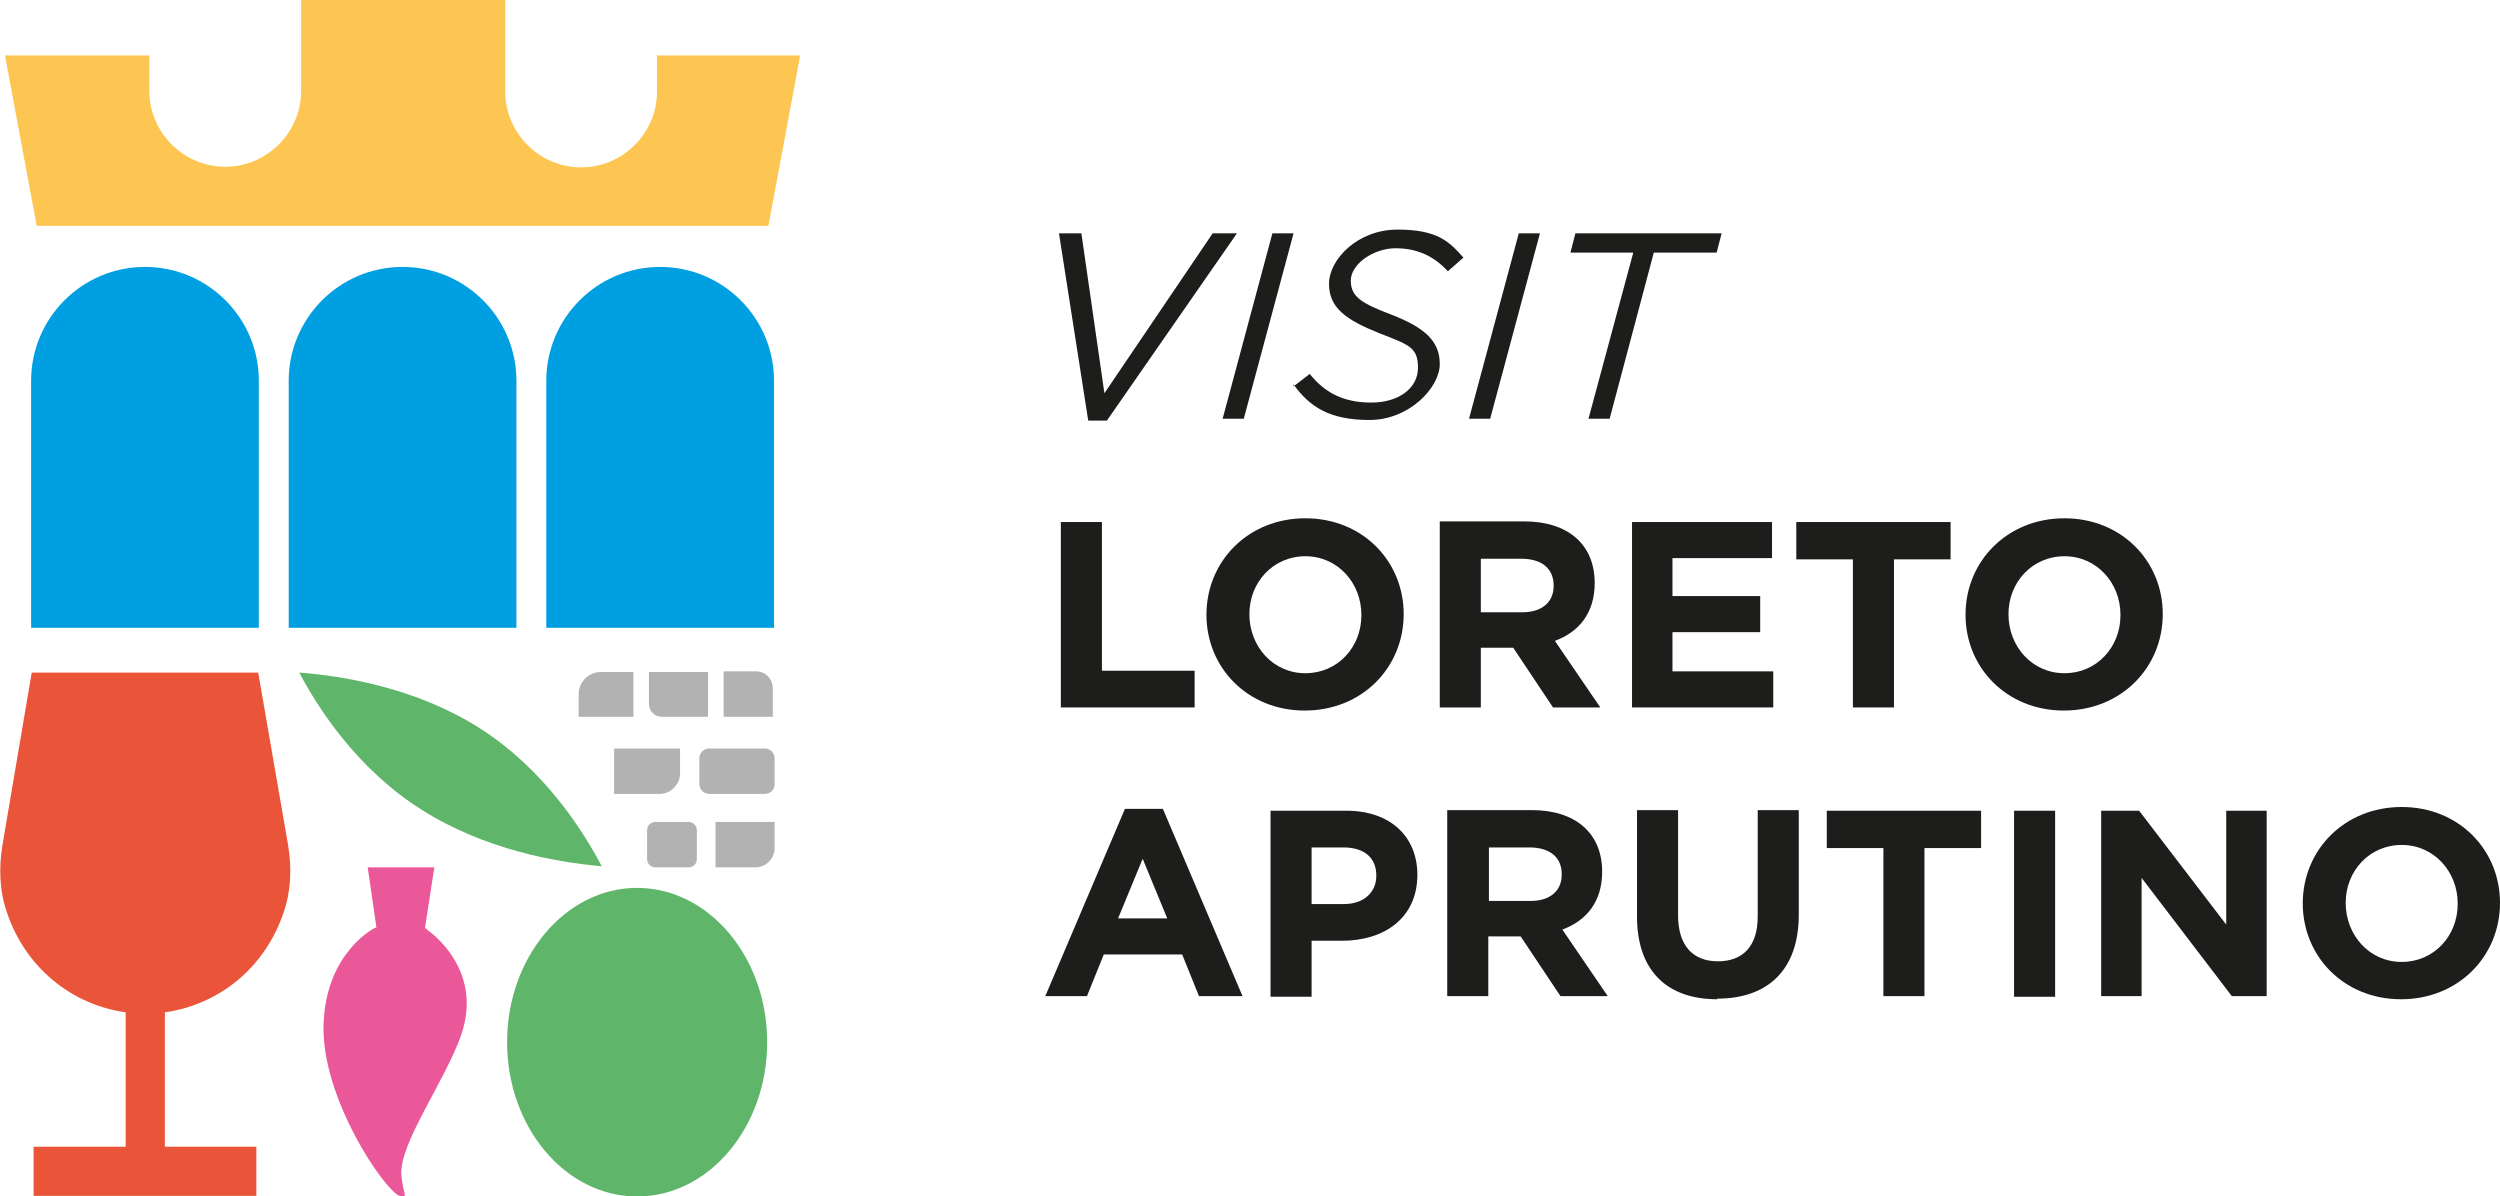 <?xml version="1.0" encoding="UTF-8"?>
<svg id="Livello_1" xmlns="http://www.w3.org/2000/svg" version="1.1" viewBox="0 0 401.8 192.3">
  <!-- Generator: Adobe Illustrator 29.2.1, SVG Export Plug-In . SVG Version: 2.1.0 Build 116)  -->
  <defs>
    <style>
      .st0 {
        fill: #fdc652;
      }

      .st1 {
        fill: #ea5438;
      }

      .st2 {
        fill: #eb589a;
      }

      .st3 {
        fill: #1d1d1b;
      }

      .st4 {
        fill: #009fe2;
      }

      .st5 {
        fill: #5fb66b;
      }

      .st6 {
        fill: #b2b2b2;
      }
    </style>
  </defs>
  <polygon class="st3" points="170.2 37.5 173.8 37.5 177.5 63.2 194.9 37.5 198.8 37.5 177.9 67.6 174.9 67.6 170.2 37.5"/>
  <polygon class="st3" points="204.5 37.5 207.9 37.5 199.9 67.3 196.5 67.3 204.5 37.5"/>
  <g>
    <path class="st3" d="M207.9,62.1l2.6-2c2.5,3.1,5.5,4.6,9.9,4.6s7.5-2.3,7.5-5.6-1.5-3.7-6.1-5.5c-5.5-2.2-8.2-4.1-8.2-8s4.6-8.7,11-8.7,8.3,1.9,10.6,4.5l-2.5,2.2c-2.2-2.4-4.9-3.7-8.4-3.7s-7.2,2.5-7.2,5.2,1.9,3.7,6.6,5.5c5.1,2,7.7,4.1,7.7,7.9s-4.9,9-11.3,9-9.6-2.1-12.2-5.7"/>
    <polygon class="st3" points="244.1 37.5 247.5 37.5 239.5 67.3 236.1 67.3 244.1 37.5"/>
    <polygon class="st3" points="262.5 40.6 252.4 40.6 253.2 37.5 276.7 37.5 275.9 40.6 265.8 40.6 258.7 67.3 255.3 67.3 262.5 40.6"/>
    <polygon class="st3" points="170.5 113.7 170.5 83.9 177.1 83.9 177.1 107.8 192 107.8 192 113.7 170.5 113.7"/>
    <path class="st3" d="M209.7,114.2c-9.2,0-15.8-6.9-15.8-15.4h0c0-8.6,6.7-15.5,15.9-15.5s15.8,6.9,15.8,15.4h0c0,8.6-6.7,15.5-15.9,15.5M218.8,98.8c0-5.1-3.8-9.4-9-9.4s-9,4.2-9,9.3h0c0,5.2,3.8,9.5,9,9.5s9-4.2,9-9.3h0Z"/>
    <path class="st3" d="M249.6,113.7l-6.4-9.6h-5.2v9.6h-6.6v-29.9h13.6c7,0,11.3,3.7,11.3,9.9h0c0,4.9-2.6,7.9-6.4,9.3l7.3,10.7h-7.7ZM249.7,94.1c0-2.8-2-4.3-5.2-4.3h-6.5v8.6h6.7c3.2,0,5-1.7,5-4.2h0Z"/>
    <polygon class="st3" points="262.3 113.7 262.3 83.9 284.8 83.9 284.8 89.7 268.8 89.7 268.8 95.8 282.9 95.8 282.9 101.6 268.8 101.6 268.8 107.9 285 107.9 285 113.7 262.3 113.7"/>
    <polygon class="st3" points="304.4 89.9 304.4 113.7 297.8 113.7 297.8 89.9 288.7 89.9 288.7 83.9 313.5 83.9 313.5 89.9 304.4 89.9"/>
    <path class="st3" d="M331.7,114.2c-9.2,0-15.8-6.9-15.8-15.4h0c0-8.6,6.7-15.5,15.9-15.5s15.8,6.9,15.8,15.4h0c0,8.6-6.7,15.5-15.9,15.5M340.8,98.8c0-5.1-3.8-9.4-9-9.4s-9,4.2-9,9.3h0c0,5.2,3.8,9.5,9,9.5s9-4.2,9-9.3h0Z"/>
    <path class="st3" d="M192.7,160.1l-2.7-6.7h-12.6l-2.7,6.7h-6.7l12.8-30.1h6.1l12.8,30.1h-6.9ZM183.7,137.9l-4,9.7h7.9l-4-9.7Z"/>
    <path class="st3" d="M215.8,151.2h-5v9h-6.6v-29.9h12.2c7.1,0,11.4,4.2,11.4,10.3h0c0,7-5.4,10.6-12.1,10.6M221.2,140.7c0-2.9-2-4.5-5.3-4.5h-5.1v9.1h5.2c3.3,0,5.2-2,5.2-4.5h0Z"/>
    <path class="st3" d="M250.8,160.1l-6.4-9.6h-5.2v9.6h-6.6v-29.9h13.6c7,0,11.3,3.7,11.3,9.9h0c0,4.9-2.6,7.9-6.4,9.3l7.3,10.7h-7.7ZM251,140.5c0-2.8-2-4.3-5.2-4.3h-6.5v8.6h6.7c3.2,0,5-1.7,5-4.2h0Z"/>
    <path class="st3" d="M276,160.6c-8,0-12.9-4.5-12.9-13.3v-17.1h6.6v16.9c0,4.9,2.4,7.4,6.4,7.4s6.4-2.4,6.4-7.2v-17.1h6.6v16.8c0,9-5.1,13.5-13.1,13.5"/>
    <polygon class="st3" points="309.3 136.3 309.3 160.1 302.7 160.1 302.7 136.3 293.6 136.3 293.6 130.3 318.4 130.3 318.4 136.3 309.3 136.3"/>
    <rect class="st3" x="323.7" y="130.3" width="6.6" height="29.9"/>
    <polygon class="st3" points="358.7 160.1 344.2 141.1 344.2 160.1 337.7 160.1 337.7 130.3 343.8 130.3 357.8 148.6 357.8 130.3 364.3 130.3 364.3 160.1 358.7 160.1"/>
    <path class="st3" d="M385.9,160.6c-9.2,0-15.8-6.9-15.8-15.4h0c0-8.6,6.7-15.5,15.9-15.5s15.8,6.9,15.8,15.4h0c0,8.6-6.7,15.5-15.9,15.5M395,145.2c0-5.1-3.8-9.4-9-9.4s-9,4.2-9,9.3h0c0,5.2,3.8,9.5,9,9.5s9-4.2,9-9.3h0Z"/>
    <path class="st4" d="M41.7,100.9H5v-39.7c0-10.1,8.2-18.3,18.3-18.3s18.3,8.2,18.3,18.3v39.7Z"/>
    <path class="st4" d="M83.1,100.9h-36.7v-39.7c0-10.1,8.2-18.3,18.3-18.3s18.3,8.2,18.3,18.3v39.7Z"/>
    <path class="st4" d="M124.5,100.9h-36.7v-39.7c0-10.1,8.2-18.3,18.3-18.3s18.3,8.2,18.3,18.3v39.7Z"/>
    <path class="st1" d="M45.6,146.6c1.2-3.5,1.3-7.2.7-10.8l-4.8-27.7H5.1L.4,135.8c-.6,3.6-.5,7.4.7,10.8,3,9,10.5,14.9,19.1,16.1v21.6H5.4v7.9h35.8v-7.9h-14.7v-21.6c8.6-1.2,16.1-7.1,19.1-16.1"/>
    <path class="st0" d="M105.6,9v5.7c0,6.7-5.5,12.2-12.2,12.2s-12.2-5.5-12.2-12.2V0h-32.8v14.6c0,6.7-5.5,12.2-12.2,12.2s-12.2-5.5-12.2-12.2v-5.7H.8l5.1,27.4h117.6l5.1-27.4h-23.1Z"/>
    <path class="st5" d="M96.7,139.2c-3-5.7-9.2-15.5-19.5-22.1h0c-10.3-6.6-22.3-8.5-29.1-9,3,5.7,9.3,15.5,19.6,22,10.2,6.5,21.9,8.5,28.8,9.1,0,0,.2,0,.3,0"/>
    <path class="st5" d="M102.4,192.3c11.5,0,20.9-11.1,20.9-24.8s-9.4-24.8-20.9-24.8-20.9,11.1-20.9,24.8,9.4,24.8,20.9,24.8"/>
    <path class="st6" d="M101.8,115.2h-8.8v-3.6c0-2,1.6-3.6,3.6-3.6h5.2v7.3Z"/>
    <path class="st6" d="M122.9,127.6h-8.9c-.9,0-1.6-.7-1.6-1.6v-4.1c0-.9.7-1.6,1.6-1.6h8.9c.9,0,1.6.7,1.6,1.6v4.1c0,.9-.7,1.6-1.6,1.6"/>
    <path class="st6" d="M106,127.6h-7.3v-7.3h10.6v4c0,1.8-1.5,3.3-3.3,3.3"/>
    <path class="st6" d="M124.3,115.2h-8v-7.3h5.2c1.5,0,2.7,1.2,2.7,2.7v4.5Z"/>
    <path class="st6" d="M113.8,115.2h-7.4c-1.2,0-2.1-.9-2.1-2.1v-5.1h9.5v7.3Z"/>
    <path class="st6" d="M105.3,132.1h5.4c.7,0,1.3.6,1.3,1.3v4.7c0,.7-.6,1.3-1.3,1.3h-5.4c-.7,0-1.3-.6-1.3-1.3v-4.7c0-.7.6-1.3,1.3-1.3"/>
    <path class="st6" d="M115,132.1h9.5v4.2c0,1.7-1.4,3.1-3.1,3.1h-6.4v-7.3Z"/>
    <path class="st2" d="M68.7,149.3s-.1,0-.4-.1l1.5-9.8h-10.7l1.4,9.7c0,0-.2,0-.2,0,0,0-8,3.9-8.3,15.7-.3,11.8,9.8,26.5,12.2,27.4,1.6.6.5-.5.3-3.4-.3-5.1,7-15,9.6-22.4,3.8-10.9-5.5-17-5.5-17"/>
  </g>
</svg>